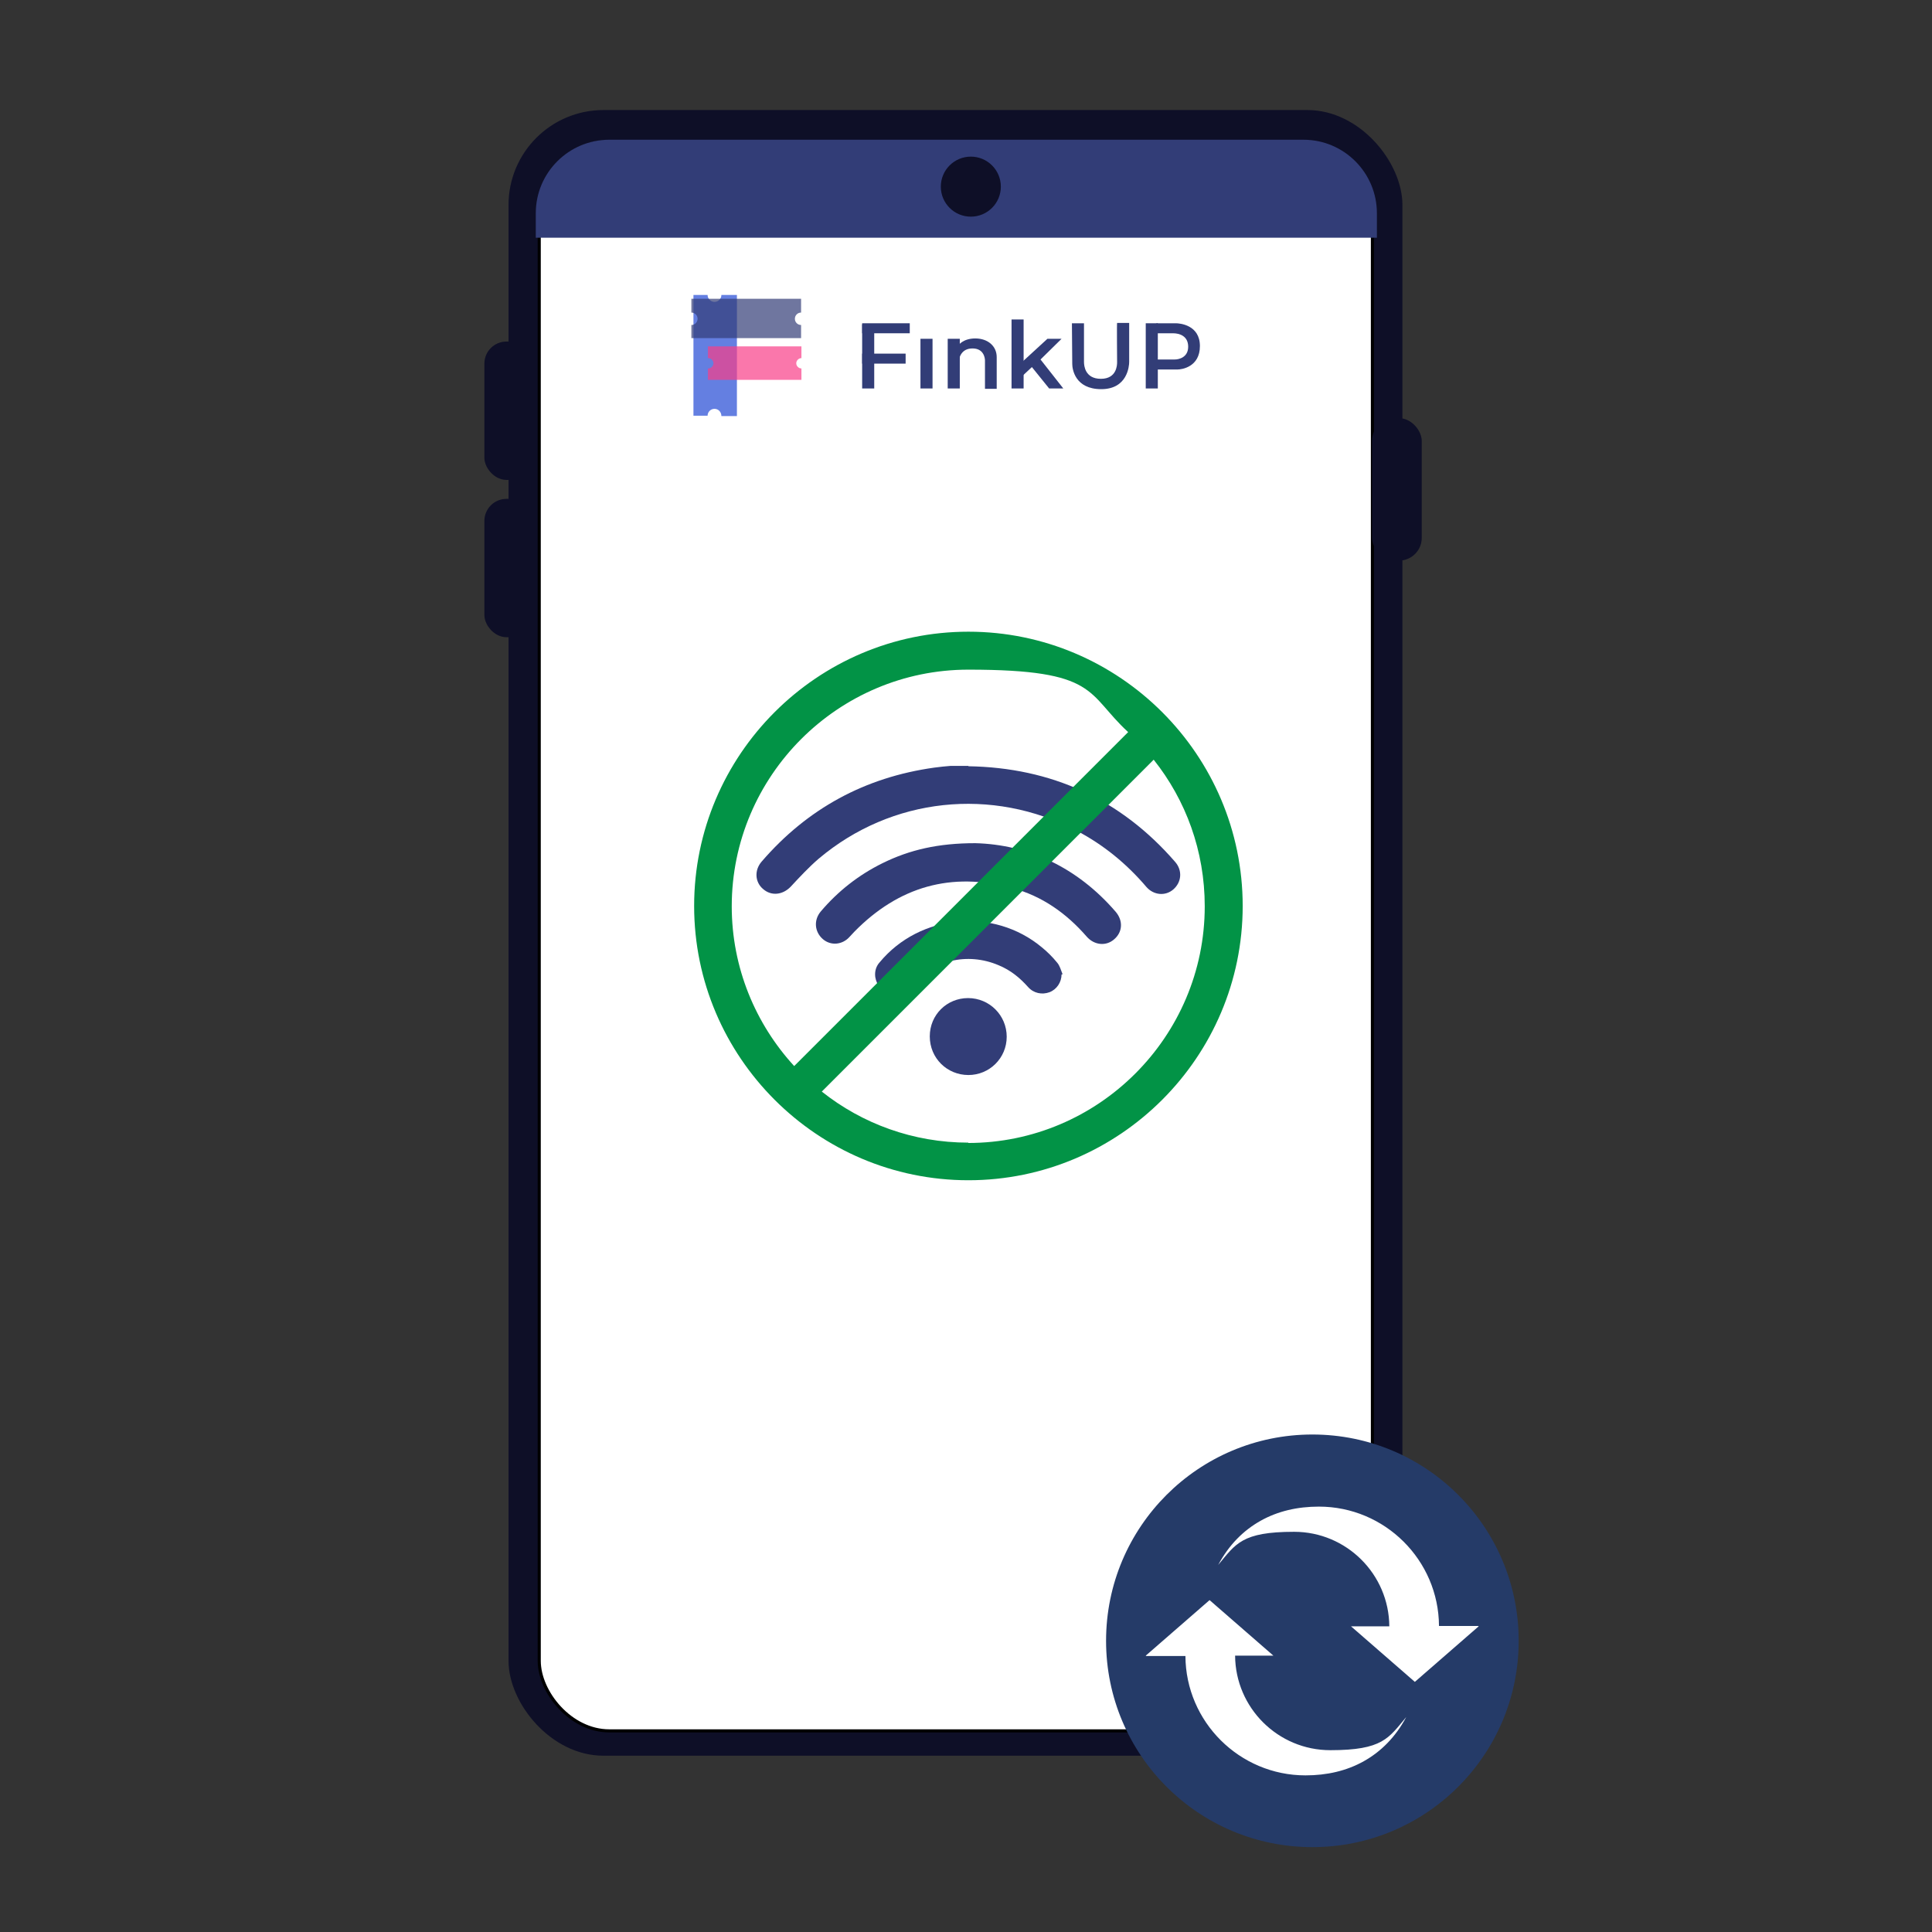<?xml version="1.0" encoding="UTF-8"?>
<svg id="Layer_1" data-name="Layer 1" xmlns="http://www.w3.org/2000/svg" version="1.1" viewBox="0 0 560 560">
  <rect x="0" y="0" width="560" height="560" fill="#333333" stroke="none"/>
  <defs>
    <style>
      .cls-1 {
        fill: #647fe1;
      }

      .cls-1, .cls-2, .cls-3, .cls-4, .cls-5, .cls-6, .cls-7, .cls-8 {
        stroke-width: 0px;
      }

      .cls-2 {
        fill: #029346;
      }

      .cls-3 {
        fill: #253b68;
      }

      .cls-4 {
        fill: #0e0f27;
      }

      .cls-5, .cls-6 {
        fill: #323d77;
      }

      .cls-5, .cls-7 {
        isolation: isolate;
        opacity: .7;
      }

      .cls-7 {
        fill: #f93e88;
      }

      .cls-8, .cls-9 {
        fill: #fff;
      }

      .cls-9 {
        stroke: #000;
        stroke-miterlimit: 10;
        stroke-width: .9px;
      }
    </style>
  </defs>
  <rect class="cls-4" x="147.4" y="31.9" width="259.1" height="477" rx="27.5" ry="27.5"/>
  <rect class="cls-9" x="156.3" y="41" width="241.5" height="460.7" rx="20.3" ry="20.3"/>
  <path class="cls-6" d="M155.3,68.9v-7.1c0-11.8,9.6-21.3,21.3-21.3h201.2c11.8,0,21.3,9.6,21.3,21.3v7.1"/>
  <circle class="cls-4" cx="281.4" cy="54.1" r="8.7"/>
  <rect class="cls-4" x="397.7" y="121.2" width="14.4" height="41.3" rx="6.6" ry="6.6"/>
  <path class="cls-6" d="M280.7,222.1c24,.4,44.1,9.5,59.9,27.7,2.2,2.5,1.9,5.9-.5,8-2.3,2-5.7,1.7-7.8-.7-5.7-6.7-12.4-12.2-20.2-16.3-24.5-12.8-53.7-9.7-74.8,8.1-2.9,2.5-5.5,5.3-8.1,8.1-2.3,2.4-5.6,2.8-8,.7-2.4-2-2.6-5.5-.4-8,13.2-15.3,29.9-24.4,50-27.2,1.6-.2,3.2-.4,4.7-.5,1.7,0,3.5,0,5.2,0h0Z"/>
  <path class="cls-6" d="M282.7,244.4c15.2.4,29.5,6.9,40.7,19.9,2.2,2.6,2,5.9-.5,8-2.3,2-5.7,1.7-7.9-.8-5.9-6.8-13-11.8-21.6-14.1-17.7-4.8-32.9-.4-45.7,12.6-.5.5-.9,1-1.4,1.5-2.1,2.4-5.5,2.7-7.8.7-2.4-2.1-2.7-5.5-.6-8,5-5.9,11-10.6,17.9-14,7.9-3.9,16.2-5.8,26.9-5.8h0Z"/>
  <path class="cls-6" d="M307.7,282.4c0,2.3-1.4,4.4-3.5,5.2-2.2.8-4.6.3-6.2-1.5-2.4-2.7-5.1-4.9-8.5-6.3-9.1-3.9-19.2-1.5-26,6.2-1.6,1.8-3.6,2.5-5.9,1.8-2.2-.7-3.5-2.3-3.9-4.6-.2-1.6.2-3.1,1.3-4.3,11.6-14,33-16,47-4.3,1.6,1.3,3.1,2.8,4.4,4.4.8.9,1.1,2.2,1.6,3.4-.1,0-.2,0-.3.1h0Z"/>
  <path class="cls-6" d="M280.7,311.6c-6.2,0-11.2-4.9-11.2-11.2s5-11.1,11.1-11.1c6.2,0,11.2,5,11.2,11.2,0,6.2-5,11.1-11.1,11.1h0Z"/>
  <path class="cls-2" d="M280.7,183.1c-43.8,0-79.5,35.7-79.5,79.5s35.7,79.5,79.5,79.5,79.5-35.7,79.5-79.5-35.7-79.5-79.5-79.5ZM212.1,262.7c0-37.8,30.8-68.6,68.6-68.6s34.1,6.9,46.3,18.1l-96.8,96.8c-11.2-12.2-18.1-28.5-18.1-46.3h0ZM280.7,331.2c-16,0-30.8-5.5-42.5-14.8l96.2-96.2c9.3,11.7,14.8,26.4,14.8,42.5,0,37.8-30.8,68.6-68.6,68.6h0Z"/>
  <rect class="cls-4" x="140.4" y="99" width="14" height="40.1" rx="6.4" ry="6.4"/>
  <rect class="cls-4" x="140.4" y="144.6" width="14" height="40.1" rx="6.4" ry="6.4"/>
  <circle class="cls-3" cx="380.4" cy="475.6" r="59.8"/>
  <path class="cls-8" d="M428.6,471.4l-18.5,16.1-18.5-16.1h11.1c-.1-15.1-12.4-27.4-27.6-27.4s-16.9,3.5-22,9.6c3.1-5.8,7.3-10,12.3-12.8,5-2.8,10.7-4.1,16.9-4.1,19.1,0,34.7,15.5,34.8,34.6h11.4,0Z"/>
  <path class="cls-8" d="M332.1,479.9l18.5-16.1,18.5,16.1h-11.1c.1,15.1,12.4,27.4,27.6,27.4s16.9-3.5,22-9.6c-3.1,5.8-7.3,10-12.3,12.8-5,2.8-10.7,4.1-16.9,4.1-19.1,0-34.7-15.5-34.8-34.6h-11.4,0Z"/>
  <g>
    <rect class="cls-6" x="249.9" y="93.7" width="13.8" height="2.9"/>
    <rect class="cls-6" x="249.9" y="102.5" width="12.6" height="2.9"/>
    <rect class="cls-6" x="249.9" y="94" width="3.5" height="18.6"/>
    <rect class="cls-6" x="266.8" y="98.2" width="3.5" height="14.4"/>
    <rect class="cls-6" x="274.7" y="98.2" width="3.5" height="14.4"/>
    <rect class="cls-6" x="293.2" y="92.6" width="3.5" height="20"/>
    <rect class="cls-6" x="332.1" y="93.7" width="3.5" height="18.9"/>
    <path class="cls-6" d="M277.8,100.1s1.3-2,4.9-2,6.2,2.2,6.2,5.4v9.2h-3.4v-8.2c0-.8-.4-3.5-3.6-3.5s-3.9,2.5-4.1,4.1v-4.9c-.1,0,0,0,0,0h0Z"/>
    <polygon class="cls-6" points="296.3 104.9 303.6 98.2 307.7 98.2 301.6 104.2 308.2 112.6 304.1 112.6 299.1 106.4 296.1 109.2 296.3 104.9"/>
    <path class="cls-6" d="M310.6,93.7h3.6v11.2c0,1.1.3,4.9,4.9,4.9s4.7-4,4.7-4.8-.1-11.4,0-11.4h3.5v11.3c0,1.2-.5,7.9-8.1,7.9s-8.4-5.8-8.4-7.3-.1-12-.1-12h0v.2Z"/>
    <path class="cls-6" d="M335.2,93.7h5.6c1.2,0,7,.5,7,6.6s-5.3,6.8-6.5,6.8h-6.3v-2.9h5.5c1.2,0,3.9-.6,3.9-3.7s-2.5-3.9-4.4-3.9h-5l.2-2.9h0Z"/>
    <path class="cls-1" d="M213.6,85.6v35h-4.5c0-1.2-.9-2.1-2-2.1s-2,.9-2,2h-4.1v-35h4.1c0,1.1.9,2,2,2s2-.9,2-2h4.5Z"/>
    <path class="cls-7" d="M230.8,105.3c0,.8.7,1.5,1.5,1.5h0v3.3h-27.1v-3.3h.1c.8,0,1.5-.7,1.5-1.5s-.7-1.5-1.5-1.5h-.1v-3.4h27.1v3.4h0c-.8,0-1.5.7-1.5,1.5h0Z"/>
    <path class="cls-5" d="M230.4,92.4c0,1,.8,1.8,1.8,1.8h0v3.8h-31.8v-3.8c1,0,1.8-.8,1.8-1.8s-.8-1.8-1.8-1.8v-4h31.8v4h0c-1,0-1.8.8-1.8,1.8h0Z"/>
  </g>
</svg>